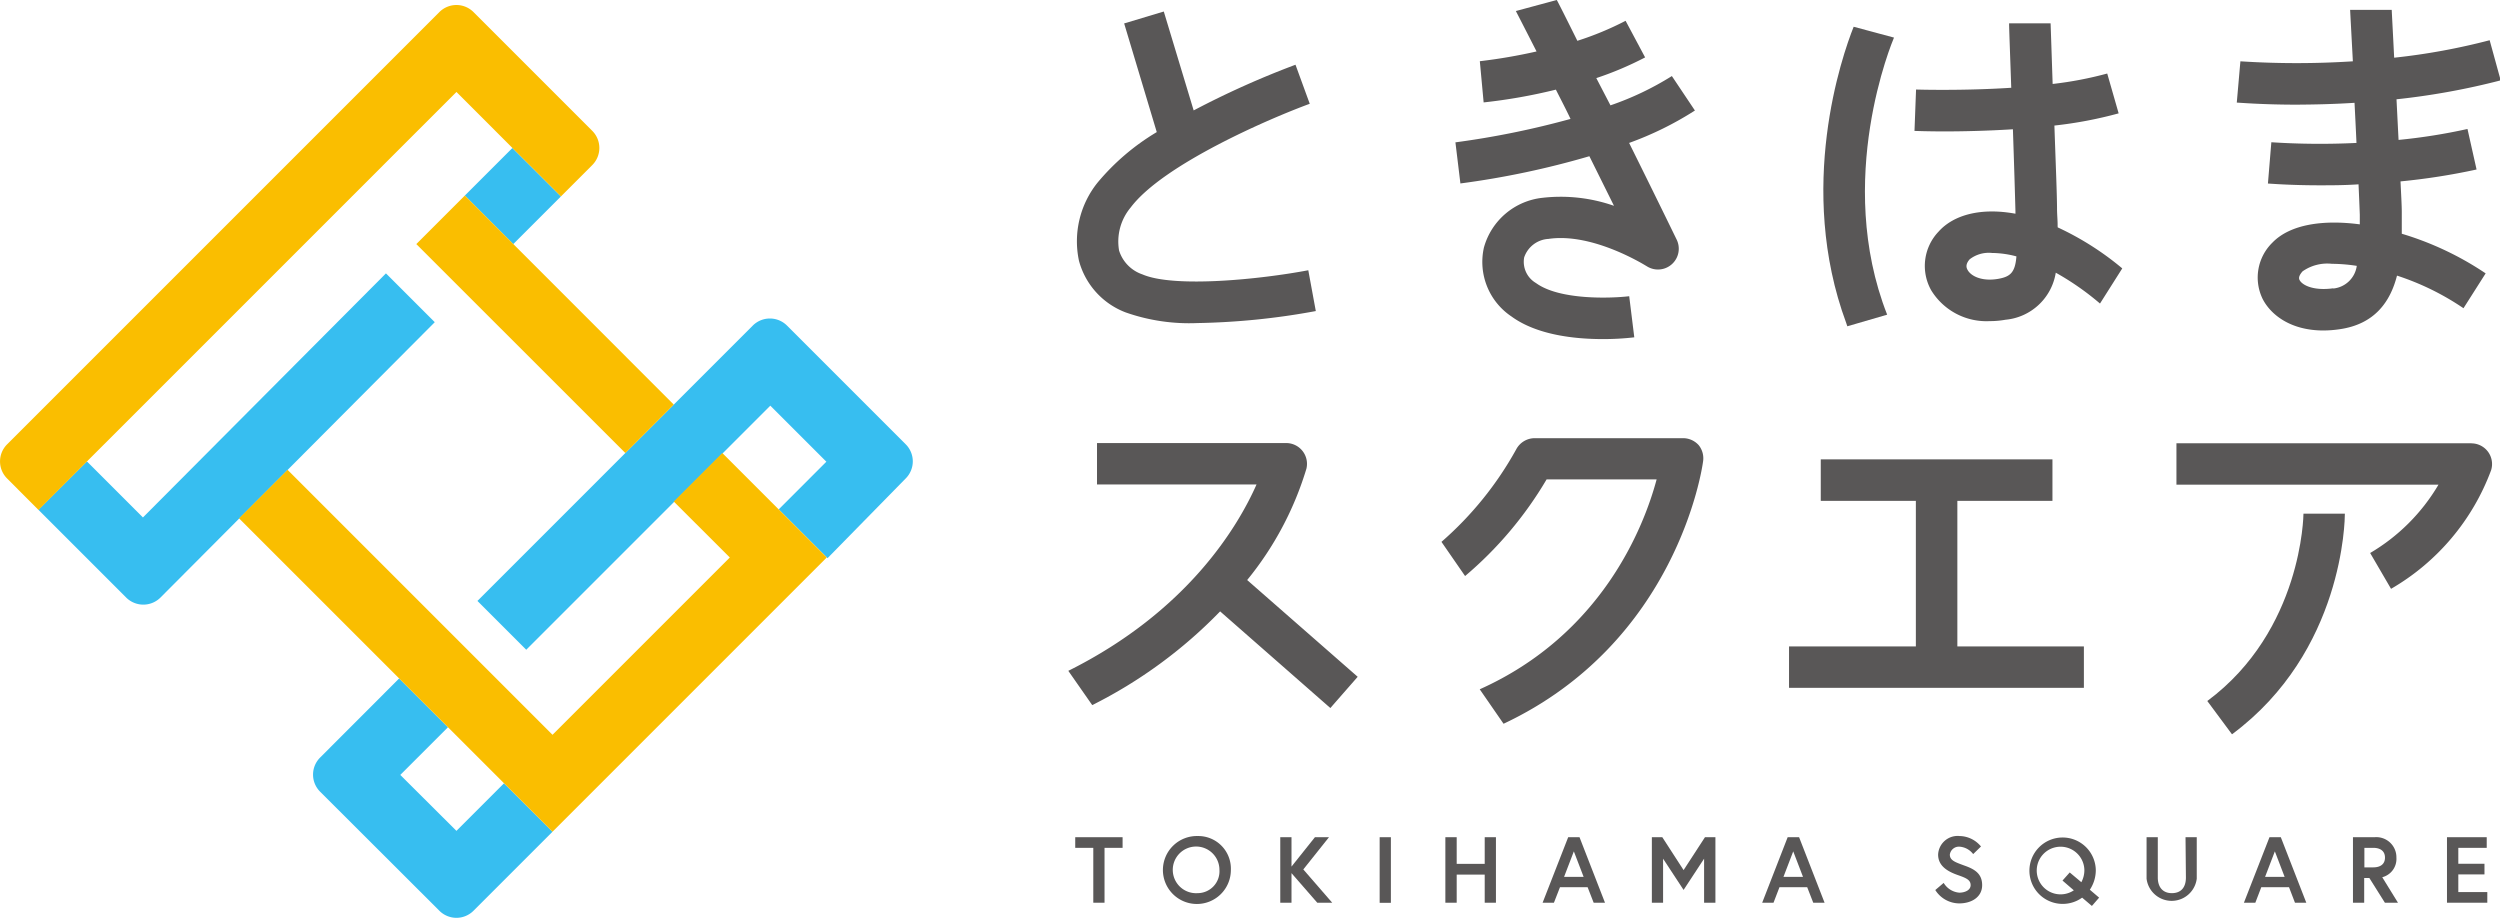 <svg id="レイヤー_1" data-name="レイヤー 1" xmlns="http://www.w3.org/2000/svg" viewBox="0 0 256.06 94.01"><defs><style>.cls-1{fill:#37bef0;}.cls-2{fill:#fabe00;}.cls-3{fill:#595757;}</style></defs><path class="cls-1" d="M92.77,45.51,80.61,33.35a2.48,2.48,0,0,0-3.51,0L48.9,61.55l5,5,25-25,5.74,5.74-4.88,4.88h0l5,5L92.77,49A2.47,2.47,0,0,0,92.77,45.51Z"/><path class="cls-1" d="M51.62,80.23,46.75,85.1,41,79.37l4.88-4.88-5-5-8.09,8.1a2.47,2.47,0,0,0,0,3.5L45,93.28a2.47,2.47,0,0,0,3.5,0l8.09-8.09h0Z"/><polygon class="cls-1" points="57.45 20.12 52.48 15.16 47.61 20.03 52.57 25 57.45 20.12 57.45 20.12"/><path class="cls-1" d="M3.93,52.21h0l9,9a2.49,2.49,0,0,0,3.5,0L44.53,33l-5-5L14.64,53,8.9,47.26l0,0h0Z"/><path class="cls-2" d="M60.66,13.4,48.5,1.24a2.47,2.47,0,0,0-3.5,0L.73,45.51a2.47,2.47,0,0,0,0,3.5l3.21,3.22h0l5-5h0L46.75,9.42l10.7,10.7,3.21-3.21A2.48,2.48,0,0,0,60.66,13.4Z"/><polygon class="cls-2" points="69.01 41.44 47.61 20.03 42.64 25 64.05 46.4 69.01 41.44 69.01 41.44"/><polygon class="cls-2" points="73.98 46.4 73.98 46.4 69.01 51.37 69.01 51.37 74.75 57.1 56.59 75.26 29.45 48.12 24.48 53.09 56.59 85.19 84.68 57.1 73.98 46.4"/><polygon class="cls-3" points="110.13 86.84 111.98 86.84 111.98 92.46 113.13 92.46 113.13 86.84 114.98 86.84 114.98 85.75 110.13 85.75 110.13 86.84"/><path class="cls-3" d="M122.67,85.63a3.48,3.48,0,1,0,3.4,3.47A3.34,3.34,0,0,0,122.67,85.63Zm0,5.85a2.39,2.39,0,1,1,2.23-2.38A2.24,2.24,0,0,1,122.67,91.48Z"/><polygon class="cls-3" points="136.12 85.75 134.68 85.75 132.28 88.76 132.28 85.75 131.13 85.75 131.13 92.46 132.28 92.46 132.28 89.43 134.92 92.46 136.45 92.46 133.49 89.05 136.12 85.75"/><rect class="cls-3" x="141.31" y="85.75" width="1.15" height="6.72"/><polygon class="cls-3" points="152.07 88.48 149.2 88.48 149.2 85.75 148.04 85.75 148.04 92.46 149.2 92.46 149.2 89.58 152.07 89.58 152.07 92.46 153.22 92.46 153.22 85.75 152.07 85.75 152.07 88.48"/><path class="cls-3" d="M160.62,85.75,158,92.46h1.16l.62-1.59h2.83l.62,1.59h1.16l-2.61-6.71Zm-.42,4.06,1-2.61,1,2.61Z"/><polygon class="cls-3" points="172.44 89.12 170.26 85.75 169.19 85.75 169.19 92.46 170.34 92.46 170.34 87.95 172.44 91.15 174.54 87.95 174.54 92.46 175.7 92.46 175.7 85.75 174.63 85.75 172.44 89.12"/><path class="cls-3" d="M183.1,85.75l-2.61,6.71h1.16l.61-1.59h2.84l.62,1.59h1.16l-2.61-6.71Zm-.43,4.06,1-2.61,1,2.61Z"/><path class="cls-3" d="M201.16,88.64c-.92-.34-1.45-.52-1.45-1.11a.94.94,0,0,1,1-.81,1.92,1.92,0,0,1,1.39.76l.8-.78a2.89,2.89,0,0,0-2.19-1.07,2,2,0,0,0-2.2,1.9c0,1.25,1.12,1.79,2.11,2.13.79.28,1.22.48,1.22,1s-.59.77-1.17.77a2.06,2.06,0,0,1-1.59-1l-.86.73a2.92,2.92,0,0,0,2.45,1.37c1.27,0,2.35-.65,2.35-1.87S202.19,89,201.16,88.64Z"/><path class="cls-3" d="M214.66,89.1a3.4,3.4,0,1,0-3.4,3.48,3.39,3.39,0,0,0,2-.64l1,.85.74-.85-.95-.81A3.62,3.62,0,0,0,214.66,89.1Zm-1.48,1.26-1.19-1-.74.83,1.16,1a2.44,2.44,0,1,1,1.08-2.08A2.61,2.61,0,0,1,213.18,90.36Z"/><path class="cls-3" d="M223.89,89.88c0,1-.49,1.6-1.44,1.6s-1.44-.64-1.44-1.6V85.75h-1.15V90A2.59,2.59,0,0,0,225,90V85.75h-1.15Z"/><path class="cls-3" d="M232.45,85.75l-2.62,6.71H231l.61-1.59h2.84l.61,1.59h1.16l-2.61-6.71ZM232,89.81l1-2.61,1,2.61Z"/><path class="cls-3" d="M245.45,87.84a2.06,2.06,0,0,0-2.23-2.09H241v6.71h1.15V89.93h.53l1.59,2.53h1.34L244,89.85A1.94,1.94,0,0,0,245.45,87.84Zm-3.28,1v-2h.91c.74,0,1.2.34,1.2,1s-.46,1-1.2,1Z"/><polygon class="cls-3" points="251.79 89.56 254.47 89.56 254.47 88.47 251.79 88.47 251.79 86.84 254.7 86.84 254.7 85.75 250.63 85.75 250.63 92.46 254.76 92.46 254.76 91.37 251.79 91.37 251.79 89.56"/><polygon class="cls-3" points="213.44 66.21 200.48 66.21 200.48 51.3 210.22 51.3 210.22 47.05 186.49 47.05 186.49 51.3 196.23 51.3 196.23 66.21 183.24 66.21 183.24 70.45 213.44 70.45 213.44 66.21"/><path class="cls-3" d="M253.1,45.4H222.92v4.24h26.84a19.71,19.71,0,0,1-7,7l2.14,3.67a23.47,23.47,0,0,0,10.25-12.15,2.12,2.12,0,0,0-2-2.75Z"/><path class="cls-3" d="M226.08,71.8l2.53,3.41c11.43-8.48,11.56-22,11.56-22.6h-4.24C235.93,52.73,235.81,64.58,226.08,71.8Z"/><path class="cls-3" d="M133.81,48a2.13,2.13,0,0,0-2.07-2.62H112.36v4.24H128.7c-1.91,4.32-7.07,13-19.28,19.09l2.45,3.51a48.37,48.37,0,0,0,13.1-9.6l11.29,9.9,2.8-3.2-11.32-9.91A33.15,33.15,0,0,0,133.81,48Z"/><path class="cls-3" d="M174,45.61a2.15,2.15,0,0,0-1.6-.73H157.2A2.15,2.15,0,0,0,155.31,46a34.94,34.94,0,0,1-7.67,9.5L150.06,59l0,0a38.58,38.58,0,0,0,8.35-9.9h11.27C168.37,54,164.05,65,151.56,70.6L154,74.13c17.7-8.33,20.33-26.07,20.43-26.83A2.15,2.15,0,0,0,174,45.61Z"/><path class="cls-3" d="M115.3,32a19.6,19.6,0,0,0,7.33,1.09,73,73,0,0,0,12.14-1.23L134,27.68c-4.84.92-13.73,1.84-17,.42a3.77,3.77,0,0,1-2.38-2.44,5.43,5.43,0,0,1,1.19-4.41c3.34-4.44,14.37-9.17,18.34-10.62l-1.46-4a90.33,90.33,0,0,0-10.43,4.68L119.2,1.18,115.14,2.4l3.34,11.13a23.64,23.64,0,0,0-6.06,5.17,9.6,9.6,0,0,0-1.91,8A7.82,7.82,0,0,0,115.3,32Z"/><path class="cls-3" d="M149.07,14.58l.51,4.21A87.33,87.33,0,0,0,162.79,16l2.52,5.08a16.49,16.49,0,0,0-7.32-.82,7,7,0,0,0-6,5.09,6.72,6.72,0,0,0,2.83,7.07c2.63,1.92,6.56,2.31,9.33,2.31a27.64,27.64,0,0,0,3.24-.18l-.52-4.21c-1.84.22-7.13.42-9.55-1.35a2.52,2.52,0,0,1-1.21-2.62,2.79,2.79,0,0,1,2.49-1.9c4.59-.68,10,2.77,10.07,2.8a2.13,2.13,0,0,0,3.07-2.71c-1.65-3.39-3.32-6.78-4.88-9.92a33.57,33.57,0,0,0,6.74-3.32l-2.36-3.53a30.37,30.37,0,0,1-6.29,3L163.5,8a34,34,0,0,0,5-2.12l-2-3.75a31.36,31.36,0,0,1-4.94,2.05C160.28,1.6,159.47,0,159.45,0l-4.19,1.13s.83,1.61,2.12,4.14a55.63,55.63,0,0,1-5.81,1l.39,4.22a55.9,55.9,0,0,0,7.4-1.31c.47.94,1,1.94,1.5,3A88.2,88.2,0,0,1,149.07,14.58Z"/><path class="cls-3" d="M241.16,10.53c.07,1.37.14,2.76.2,4.11a77.12,77.12,0,0,1-8.72-.07l-.35,4.23c.18,0,2.21.18,5.28.18,1.19,0,2.54,0,4-.1.06,1.27.1,2.35.13,3.1,0,.35,0,.7,0,1-3.78-.5-7.14,0-8.95,1.87a5,5,0,0,0-1,5.77c.84,1.64,2.89,3.23,6.22,3.23a11.51,11.51,0,0,0,1.6-.12c3.66-.5,5.26-2.84,5.94-5.5a26.89,26.89,0,0,1,6.81,3.34L254.59,28A31.61,31.61,0,0,0,246,23.94c0-.8,0-1.56,0-2.23s-.07-1.85-.13-3.13a66.64,66.64,0,0,0,7.79-1.22l-.93-4.15a58.67,58.67,0,0,1-7.06,1.12c-.07-1.36-.14-2.78-.21-4.16a73.37,73.37,0,0,0,10.67-1.94L255,4.12a66.25,66.25,0,0,1-9.78,1.79c-.12-2.39-.22-4.27-.25-4.9h-4.26c0,.07.12,2.28.28,5.27a89.82,89.82,0,0,1-11.52,0l-.37,4.23c.23,0,2.57.21,6.14.21C236.93,10.71,239,10.67,241.16,10.53Zm-2.19,19c-2.07.28-3.19-.35-3.44-.85-.13-.24,0-.54.31-.89a4.41,4.41,0,0,1,3-.77,17.35,17.35,0,0,1,2.55.21A2.7,2.7,0,0,1,239,29.55Z"/><path class="cls-3" d="M210.75,23.05c0-.5-.05-1-.06-1.54,0-1.58-.15-5.07-.27-8.65A42.3,42.3,0,0,0,217,11.61l-1.17-4.08a37.5,37.5,0,0,1-5.59,1.07c-.1-3-.18-5.43-.21-6.21h-4.25c0,.57.11,3.32.22,6.6-5.15.33-9.68.18-9.75.18l-.16,4.24c.15,0,1.32.05,3.08.05s4.31-.05,7-.22c.12,3.49.22,6.84.26,8.38,0,.09,0,.18,0,.27-3.53-.65-6.34.11-7.88,1.84a5.09,5.09,0,0,0-.75,6,6.63,6.63,0,0,0,6,3.16,8.8,8.8,0,0,0,1.6-.14,5.75,5.75,0,0,0,5.16-4.82,27.89,27.89,0,0,1,4.53,3.16h0l2.28-3.6a29.8,29.8,0,0,0-6.61-4.2A1.77,1.77,0,0,1,210.75,23.05Zm-6.08,5.51c-1.66.29-2.79-.27-3.14-.91-.13-.22-.24-.58.21-1.09a3.19,3.19,0,0,1,2.29-.65,10,10,0,0,1,2.5.35C206.4,27.92,205.9,28.34,204.67,28.56Z"/><path class="cls-3" d="M189.21,33.42l4.08-1.19c-5.43-13.83.54-28,.7-28.38l-4.13-1.11c-1.2,3-5.88,16.51-.76,30.35Z"/></svg>